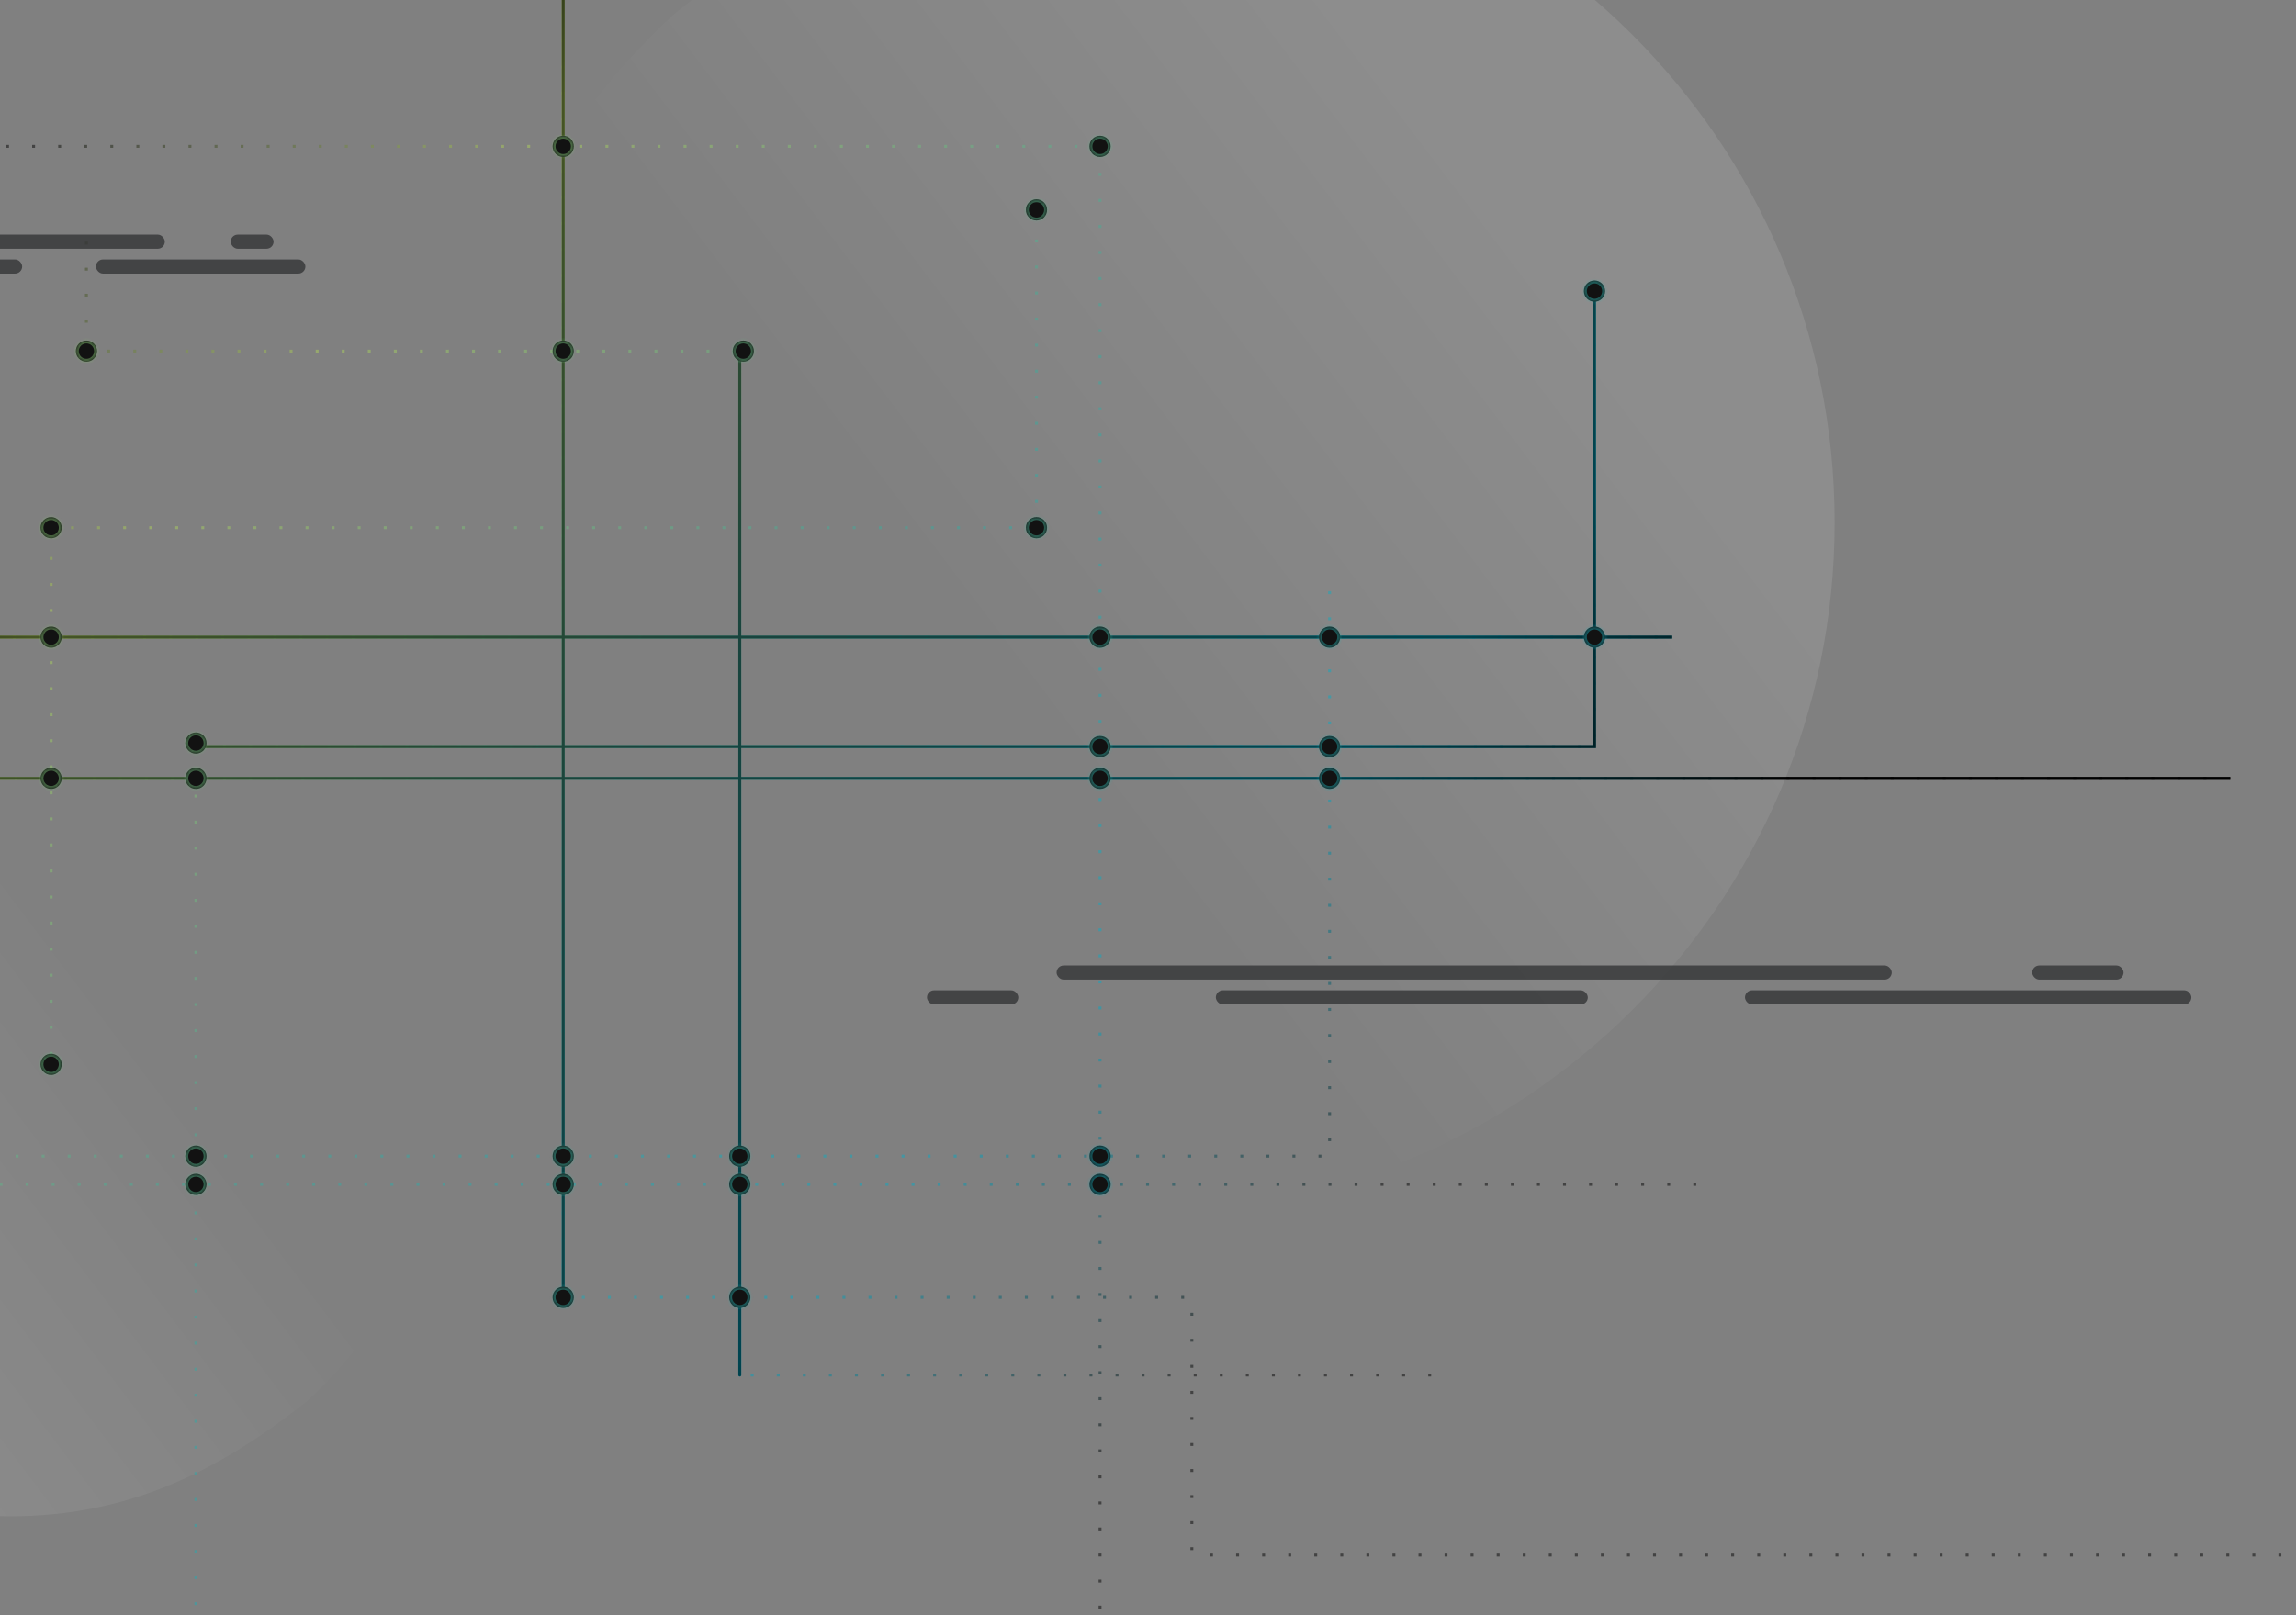 <svg width="793" height="558" viewBox="0 0 793 558" fill="none" xmlns="http://www.w3.org/2000/svg">
<rect x="0" y="0" width="793" height="558" fill="#808080" stroke="none"/>
<path opacity="0.1" d="M394.572 -58.001C526.613 -58.001 633.653 48.766 633.653 180.47C633.653 312.174 526.613 418.942 394.572 418.942C262.531 418.942 155.491 312.174 155.491 180.47C155.491 110.84 185.41 48.179 233.125 4.581C281.785 -33.998 331.013 -58.001 394.572 -58.001Z" fill="url(#paint0_linear_1984_7951)"/>
<g opacity="0.8">
<rect x="756.853" y="347.019" width="154.161" height="4.879" rx="2.44" transform="rotate(-180 756.853 347.019)" fill="#333436"/>
<rect x="653.395" y="338.435" width="288.467" height="4.879" rx="2.44" transform="rotate(-180 653.395 338.435)" fill="#333436"/>
<rect x="548.393" y="347.019" width="128.467" height="4.879" rx="2.44" transform="rotate(-180 548.393 347.019)" fill="#333436"/>
<rect x="733.429" y="338.435" width="31.533" height="4.879" rx="2.44" transform="rotate(-180 733.429 338.435)" fill="#333436"/>
<rect x="351.697" y="347.019" width="31.533" height="4.879" rx="2.44" transform="rotate(-180 351.697 347.019)" fill="#333436"/>
</g>
<path opacity="0.08" d="M3.626 523.845C-80.247 523.845 -148.24 455.852 -148.24 371.979C-148.24 288.106 -80.247 220.114 3.626 220.114C87.499 220.114 155.491 288.106 155.491 371.979C155.491 416.322 136.486 456.226 106.177 483.99C75.269 508.559 43.999 523.845 3.626 523.845Z" fill="url(#paint1_linear_1984_7951)"/>
<path d="M-269 462.855H-61.634V268.906H770.271M194.525 -4.33V448.217H411.65V537.262H792.228M29.852 83.496V121.31H255.515V475.053H500.695M550.707 100.573V257.928H67.665V557.999M357.978 73.738V182.3H17.654V367.71M459.222 204.257V399.425H-23.82V50.562H379.935V557.999M-94.568 220.114H577.543M-164.097 159.124H-7.962V409.183H589.741" stroke="url(#paint2_linear_1984_7951)" stroke-opacity="0.48" stroke-dasharray="1 8"/>
<path d="M-62.133 462.854C-62.133 463.131 -61.909 463.354 -61.633 463.354C-61.357 463.354 -61.133 463.131 -61.133 462.854H-62.133ZM-61.633 268.906V268.406H-62.133V268.906H-61.633ZM194.025 448.217C194.025 448.493 194.249 448.717 194.525 448.717C194.801 448.717 195.025 448.493 195.025 448.217H194.025ZM256.015 121.31C256.015 121.034 255.791 120.81 255.515 120.81C255.239 120.81 255.015 121.034 255.015 121.31H256.015ZM255.015 475.053C255.015 475.329 255.239 475.553 255.515 475.553C255.791 475.553 256.015 475.329 256.015 475.053H255.015ZM550.707 257.928V258.428H551.207V257.928H550.707ZM67.666 257.428C67.39 257.428 67.166 257.652 67.166 257.928C67.166 258.204 67.39 258.428 67.666 258.428V257.428ZM-61.133 462.854V268.906H-62.133V462.854H-61.133ZM-61.633 269.406H770.272V268.406H-61.633V269.406ZM194.025 -4.33V448.217H195.025V-4.33H194.025ZM255.015 121.31V475.053H256.015V121.31H255.015ZM550.207 100.573V257.928H551.207V100.573H550.207ZM550.707 257.428H67.666V258.428H550.707V257.428ZM-94.568 220.614H577.543V219.614H-94.568V220.614Z" fill="url(#paint3_linear_1984_7951)"/>
<path d="M-62.133 462.854C-62.133 463.131 -61.909 463.354 -61.633 463.354C-61.357 463.354 -61.133 463.131 -61.133 462.854H-62.133ZM-61.633 268.906V268.406H-62.133V268.906H-61.633ZM194.025 448.217C194.025 448.493 194.249 448.717 194.525 448.717C194.801 448.717 195.025 448.493 195.025 448.217H194.025ZM256.015 121.31C256.015 121.034 255.791 120.81 255.515 120.81C255.239 120.81 255.015 121.034 255.015 121.31H256.015ZM255.015 475.053C255.015 475.329 255.239 475.553 255.515 475.553C255.791 475.553 256.015 475.329 256.015 475.053H255.015ZM550.707 257.928V258.428H551.207V257.928H550.707ZM67.666 257.428C67.39 257.428 67.166 257.652 67.166 257.928C67.166 258.204 67.39 258.428 67.666 258.428V257.428ZM-61.133 462.854V268.906H-62.133V462.854H-61.133ZM-61.633 269.406H770.272V268.406H-61.633V269.406ZM194.025 -4.33V448.217H195.025V-4.33H194.025ZM255.015 121.31V475.053H256.015V121.31H255.015ZM550.207 100.573V257.928H551.207V100.573H550.207ZM550.707 257.428H67.666V258.428H550.707V257.428ZM-94.568 220.614H577.543V219.614H-94.568V220.614Z" fill="black" fill-opacity="0.6"/>
<mask id="path-11-inside-1_1984_7951" fill="white">
<path d="M-57.974 462.855C-57.974 464.876 -59.612 466.514 -61.633 466.514C-63.654 466.514 -65.293 464.876 -65.293 462.855C-65.293 460.834 -63.654 459.195 -61.633 459.195C-59.612 459.195 -57.974 460.834 -57.974 462.855Z"/>
<path d="M-57.974 268.906C-57.974 270.927 -59.612 272.565 -61.633 272.565C-63.654 272.565 -65.293 270.927 -65.293 268.906C-65.293 266.885 -63.654 265.247 -61.633 265.247C-59.612 265.247 -57.974 266.885 -57.974 268.906Z"/>
<path d="M-4.303 268.906C-4.303 270.927 -5.941 272.565 -7.962 272.565C-9.983 272.565 -11.622 270.927 -11.622 268.906C-11.622 266.885 -9.983 265.247 -7.962 265.247C-5.941 265.247 -4.303 266.885 -4.303 268.906Z"/>
<path d="M-20.16 268.906C-20.16 270.927 -21.799 272.565 -23.82 272.565C-25.841 272.565 -27.479 270.927 -27.479 268.906C-27.479 266.885 -25.841 265.247 -23.82 265.247C-21.799 265.247 -20.16 266.885 -20.16 268.906Z"/>
<path d="M-20.16 220.114C-20.16 222.135 -21.799 223.773 -23.82 223.773C-25.841 223.773 -27.479 222.135 -27.479 220.114C-27.479 218.093 -25.841 216.455 -23.82 216.455C-21.799 216.455 -20.16 218.093 -20.16 220.114Z"/>
<path d="M-4.303 220.114C-4.303 222.135 -5.941 223.773 -7.962 223.773C-9.983 223.773 -11.622 222.135 -11.622 220.114C-11.622 218.093 -9.983 216.455 -7.962 216.455C-5.941 216.455 -4.303 218.093 -4.303 220.114Z"/>
<path d="M21.313 182.3C21.313 184.321 19.675 185.96 17.654 185.96C15.633 185.96 13.994 184.321 13.994 182.3C13.994 180.279 15.633 178.641 17.654 178.641C19.675 178.641 21.313 180.279 21.313 182.3Z"/>
<path d="M-4.303 159.124C-4.303 161.145 -5.941 162.783 -7.962 162.783C-9.983 162.783 -11.622 161.145 -11.622 159.124C-11.622 157.103 -9.983 155.464 -7.962 155.464C-5.941 155.464 -4.303 157.103 -4.303 159.124Z"/>
<path d="M-20.16 159.124C-20.16 161.145 -21.799 162.783 -23.82 162.783C-25.841 162.783 -27.479 161.145 -27.479 159.124C-27.479 157.103 -25.841 155.464 -23.82 155.464C-21.799 155.464 -20.16 157.103 -20.16 159.124Z"/>
<path d="M33.511 121.31C33.511 123.331 31.873 124.969 29.852 124.969C27.831 124.969 26.192 123.331 26.192 121.31C26.192 119.289 27.831 117.651 29.852 117.651C31.873 117.651 33.511 119.289 33.511 121.31Z"/>
<path d="M198.184 121.31C198.184 123.331 196.546 124.969 194.525 124.969C192.504 124.969 190.866 123.331 190.866 121.31C190.866 119.289 192.504 117.651 194.525 117.651C196.546 117.651 198.184 119.289 198.184 121.31Z"/>
<path d="M260.394 121.31C260.394 123.331 258.756 124.969 256.735 124.969C254.714 124.969 253.075 123.331 253.075 121.31C253.075 119.289 254.714 117.651 256.735 117.651C258.756 117.651 260.394 119.289 260.394 121.31Z"/>
<path d="M198.184 50.562C198.184 52.583 196.546 54.221 194.525 54.221C192.504 54.221 190.866 52.583 190.866 50.562C190.866 48.541 192.504 46.902 194.525 46.902C196.546 46.902 198.184 48.541 198.184 50.562Z"/>
<path d="M383.594 50.562C383.594 52.583 381.956 54.221 379.935 54.221C377.914 54.221 376.275 52.583 376.275 50.562C376.275 48.541 377.914 46.902 379.935 46.902C381.956 46.902 383.594 48.541 383.594 50.562Z"/>
<path d="M383.594 220.114C383.594 222.135 381.956 223.773 379.935 223.773C377.914 223.773 376.275 222.135 376.275 220.114C376.275 218.093 377.914 216.455 379.935 216.455C381.956 216.455 383.594 218.093 383.594 220.114Z"/>
<path d="M383.594 257.928C383.594 259.949 381.956 261.587 379.935 261.587C377.914 261.587 376.275 259.949 376.275 257.928C376.275 255.907 377.914 254.268 379.935 254.268C381.956 254.268 383.594 255.907 383.594 257.928Z"/>
<path d="M383.594 268.906C383.594 270.927 381.956 272.565 379.935 272.565C377.914 272.565 376.275 270.927 376.275 268.906C376.275 266.885 377.914 265.247 379.935 265.247C381.956 265.247 383.594 266.885 383.594 268.906Z"/>
<path d="M383.594 399.425C383.594 401.446 381.956 403.084 379.935 403.084C377.914 403.084 376.275 401.446 376.275 399.425C376.275 397.404 377.914 395.765 379.935 395.765C381.956 395.765 383.594 397.404 383.594 399.425Z"/>
<path d="M383.594 409.183C383.594 411.204 381.956 412.843 379.935 412.843C377.914 412.843 376.275 411.204 376.275 409.183C376.275 407.162 377.914 405.524 379.935 405.524C381.956 405.524 383.594 407.162 383.594 409.183Z"/>
<path d="M259.174 399.425C259.174 401.446 257.536 403.084 255.515 403.084C253.494 403.084 251.856 401.446 251.856 399.425C251.856 397.404 253.494 395.765 255.515 395.765C257.536 395.765 259.174 397.404 259.174 399.425Z"/>
<path d="M259.174 409.183C259.174 411.204 257.536 412.843 255.515 412.843C253.494 412.843 251.856 411.204 251.856 409.183C251.856 407.162 253.494 405.524 255.515 405.524C257.536 405.524 259.174 407.162 259.174 409.183Z"/>
<path d="M259.174 448.217C259.174 450.238 257.536 451.876 255.515 451.876C253.494 451.876 251.856 450.238 251.856 448.217C251.856 446.196 253.494 444.558 255.515 444.558C257.536 444.558 259.174 446.196 259.174 448.217Z"/>
<path d="M198.184 448.217C198.184 450.238 196.546 451.876 194.525 451.876C192.504 451.876 190.866 450.238 190.866 448.217C190.866 446.196 192.504 444.558 194.525 444.558C196.546 444.558 198.184 446.196 198.184 448.217Z"/>
<path d="M198.184 399.425C198.184 401.446 196.546 403.084 194.525 403.084C192.504 403.084 190.866 401.446 190.866 399.425C190.866 397.404 192.504 395.765 194.525 395.765C196.546 395.765 198.184 397.404 198.184 399.425Z"/>
<path d="M198.184 409.183C198.184 411.204 196.546 412.843 194.525 412.843C192.504 412.843 190.866 411.204 190.866 409.183C190.866 407.162 192.504 405.524 194.525 405.524C196.546 405.524 198.184 407.162 198.184 409.183Z"/>
<path d="M71.325 399.425C71.325 401.446 69.687 403.084 67.665 403.084C65.644 403.084 64.006 401.446 64.006 399.425C64.006 397.404 65.644 395.765 67.665 395.765C69.687 395.765 71.325 397.404 71.325 399.425Z"/>
<path d="M71.325 409.183C71.325 411.204 69.687 412.843 67.665 412.843C65.644 412.843 64.006 411.204 64.006 409.183C64.006 407.162 65.644 405.524 67.665 405.524C69.687 405.524 71.325 407.162 71.325 409.183Z"/>
<path d="M462.881 257.928C462.881 259.949 461.243 261.587 459.222 261.587C457.201 261.587 455.563 259.949 455.563 257.928C455.563 255.907 457.201 254.268 459.222 254.268C461.243 254.268 462.881 255.907 462.881 257.928Z"/>
<path d="M462.881 268.906C462.881 270.927 461.243 272.565 459.222 272.565C457.201 272.565 455.563 270.927 455.563 268.906C455.563 266.885 457.201 265.247 459.222 265.247C461.243 265.247 462.881 266.885 462.881 268.906Z"/>
<path d="M462.881 220.114C462.881 222.135 461.243 223.773 459.222 223.773C457.201 223.773 455.563 222.135 455.563 220.114C455.563 218.093 457.201 216.455 459.222 216.455C461.243 216.455 462.881 218.093 462.881 220.114Z"/>
<path d="M554.367 220.114C554.367 222.135 552.728 223.773 550.707 223.773C548.686 223.773 547.048 222.135 547.048 220.114C547.048 218.093 548.686 216.455 550.707 216.455C552.728 216.455 554.367 218.093 554.367 220.114Z"/>
<path d="M554.367 100.573C554.367 102.594 552.728 104.233 550.707 104.233C548.686 104.233 547.048 102.594 547.048 100.573C547.048 98.552 548.686 96.914 550.707 96.914C552.728 96.914 554.367 98.552 554.367 100.573Z"/>
<path d="M361.638 182.3C361.638 184.321 359.999 185.96 357.978 185.96C355.957 185.96 354.319 184.321 354.319 182.3C354.319 180.279 355.957 178.641 357.978 178.641C359.999 178.641 361.638 180.279 361.638 182.3Z"/>
<path d="M361.638 72.518C361.638 74.539 359.999 76.177 357.978 76.177C355.957 76.177 354.319 74.539 354.319 72.518C354.319 70.497 355.957 68.859 357.978 68.859C359.999 68.859 361.638 70.497 361.638 72.518Z"/>
<path d="M21.313 220.114C21.313 222.135 19.675 223.773 17.654 223.773C15.633 223.773 13.994 222.135 13.994 220.114C13.994 218.093 15.633 216.455 17.654 216.455C19.675 216.455 21.313 218.093 21.313 220.114Z"/>
<path d="M21.313 268.906C21.313 270.927 19.675 272.565 17.654 272.565C15.633 272.565 13.994 270.927 13.994 268.906C13.994 266.885 15.633 265.247 17.654 265.247C19.675 265.247 21.313 266.885 21.313 268.906Z"/>
<path d="M71.325 268.906C71.325 270.927 69.687 272.565 67.665 272.565C65.644 272.565 64.006 270.927 64.006 268.906C64.006 266.885 65.644 265.247 67.665 265.247C69.687 265.247 71.325 266.885 71.325 268.906Z"/>
<path d="M71.325 256.708C71.325 258.729 69.687 260.367 67.665 260.367C65.644 260.367 64.006 258.729 64.006 256.708C64.006 254.687 65.644 253.049 67.665 253.049C69.687 253.049 71.325 254.687 71.325 256.708Z"/>
<path d="M-20.16 398.205C-20.16 400.226 -21.799 401.865 -23.82 401.865C-25.841 401.865 -27.479 400.226 -27.479 398.205C-27.479 396.184 -25.841 394.546 -23.82 394.546C-21.799 394.546 -20.16 396.184 -20.16 398.205Z"/>
<path d="M-4.303 398.205C-4.303 400.226 -5.941 401.865 -7.962 401.865C-9.983 401.865 -11.622 400.226 -11.622 398.205C-11.622 396.184 -9.983 394.546 -7.962 394.546C-5.941 394.546 -4.303 396.184 -4.303 398.205Z"/>
<path d="M21.313 367.71C21.313 369.731 19.675 371.369 17.654 371.369C15.633 371.369 13.994 369.731 13.994 367.71C13.994 365.689 15.633 364.051 17.654 364.051C19.675 364.051 21.313 365.689 21.313 367.71Z"/>
<path d="M-4.303 409.183C-4.303 411.204 -5.941 412.843 -7.962 412.843C-9.983 412.843 -11.622 411.204 -11.622 409.183C-11.622 407.162 -9.983 405.524 -7.962 405.524C-5.941 405.524 -4.303 407.162 -4.303 409.183Z"/>
</mask>
<path d="M-57.974 462.855C-57.974 464.876 -59.612 466.514 -61.633 466.514C-63.654 466.514 -65.293 464.876 -65.293 462.855C-65.293 460.834 -63.654 459.195 -61.633 459.195C-59.612 459.195 -57.974 460.834 -57.974 462.855Z" fill="#121212"/>
<path d="M-57.974 268.906C-57.974 270.927 -59.612 272.565 -61.633 272.565C-63.654 272.565 -65.293 270.927 -65.293 268.906C-65.293 266.885 -63.654 265.247 -61.633 265.247C-59.612 265.247 -57.974 266.885 -57.974 268.906Z" fill="#121212"/>
<path d="M-4.303 268.906C-4.303 270.927 -5.941 272.565 -7.962 272.565C-9.983 272.565 -11.622 270.927 -11.622 268.906C-11.622 266.885 -9.983 265.247 -7.962 265.247C-5.941 265.247 -4.303 266.885 -4.303 268.906Z" fill="#121212"/>
<path d="M-20.16 268.906C-20.16 270.927 -21.799 272.565 -23.82 272.565C-25.841 272.565 -27.479 270.927 -27.479 268.906C-27.479 266.885 -25.841 265.247 -23.82 265.247C-21.799 265.247 -20.16 266.885 -20.16 268.906Z" fill="#121212"/>
<path d="M-20.16 220.114C-20.16 222.135 -21.799 223.773 -23.82 223.773C-25.841 223.773 -27.479 222.135 -27.479 220.114C-27.479 218.093 -25.841 216.455 -23.82 216.455C-21.799 216.455 -20.16 218.093 -20.16 220.114Z" fill="#121212"/>
<path d="M-4.303 220.114C-4.303 222.135 -5.941 223.773 -7.962 223.773C-9.983 223.773 -11.622 222.135 -11.622 220.114C-11.622 218.093 -9.983 216.455 -7.962 216.455C-5.941 216.455 -4.303 218.093 -4.303 220.114Z" fill="#121212"/>
<path d="M21.313 182.3C21.313 184.321 19.675 185.96 17.654 185.96C15.633 185.96 13.994 184.321 13.994 182.3C13.994 180.279 15.633 178.641 17.654 178.641C19.675 178.641 21.313 180.279 21.313 182.3Z" fill="#121212"/>
<path d="M-4.303 159.124C-4.303 161.145 -5.941 162.783 -7.962 162.783C-9.983 162.783 -11.622 161.145 -11.622 159.124C-11.622 157.103 -9.983 155.464 -7.962 155.464C-5.941 155.464 -4.303 157.103 -4.303 159.124Z" fill="#121212"/>
<path d="M-20.16 159.124C-20.16 161.145 -21.799 162.783 -23.82 162.783C-25.841 162.783 -27.479 161.145 -27.479 159.124C-27.479 157.103 -25.841 155.464 -23.82 155.464C-21.799 155.464 -20.16 157.103 -20.16 159.124Z" fill="#121212"/>
<path d="M33.511 121.31C33.511 123.331 31.873 124.969 29.852 124.969C27.831 124.969 26.192 123.331 26.192 121.31C26.192 119.289 27.831 117.651 29.852 117.651C31.873 117.651 33.511 119.289 33.511 121.31Z" fill="#121212"/>
<path d="M198.184 121.31C198.184 123.331 196.546 124.969 194.525 124.969C192.504 124.969 190.866 123.331 190.866 121.31C190.866 119.289 192.504 117.651 194.525 117.651C196.546 117.651 198.184 119.289 198.184 121.31Z" fill="#121212"/>
<path d="M260.394 121.31C260.394 123.331 258.756 124.969 256.735 124.969C254.714 124.969 253.075 123.331 253.075 121.31C253.075 119.289 254.714 117.651 256.735 117.651C258.756 117.651 260.394 119.289 260.394 121.31Z" fill="#121212"/>
<path d="M198.184 50.562C198.184 52.583 196.546 54.221 194.525 54.221C192.504 54.221 190.866 52.583 190.866 50.562C190.866 48.541 192.504 46.902 194.525 46.902C196.546 46.902 198.184 48.541 198.184 50.562Z" fill="#121212"/>
<path d="M383.594 50.562C383.594 52.583 381.956 54.221 379.935 54.221C377.914 54.221 376.275 52.583 376.275 50.562C376.275 48.541 377.914 46.902 379.935 46.902C381.956 46.902 383.594 48.541 383.594 50.562Z" fill="#121212"/>
<path d="M383.594 220.114C383.594 222.135 381.956 223.773 379.935 223.773C377.914 223.773 376.275 222.135 376.275 220.114C376.275 218.093 377.914 216.455 379.935 216.455C381.956 216.455 383.594 218.093 383.594 220.114Z" fill="#121212"/>
<path d="M383.594 257.928C383.594 259.949 381.956 261.587 379.935 261.587C377.914 261.587 376.275 259.949 376.275 257.928C376.275 255.907 377.914 254.268 379.935 254.268C381.956 254.268 383.594 255.907 383.594 257.928Z" fill="#121212"/>
<path d="M383.594 268.906C383.594 270.927 381.956 272.565 379.935 272.565C377.914 272.565 376.275 270.927 376.275 268.906C376.275 266.885 377.914 265.247 379.935 265.247C381.956 265.247 383.594 266.885 383.594 268.906Z" fill="#121212"/>
<path d="M383.594 399.425C383.594 401.446 381.956 403.084 379.935 403.084C377.914 403.084 376.275 401.446 376.275 399.425C376.275 397.404 377.914 395.765 379.935 395.765C381.956 395.765 383.594 397.404 383.594 399.425Z" fill="#121212"/>
<path d="M383.594 409.183C383.594 411.204 381.956 412.843 379.935 412.843C377.914 412.843 376.275 411.204 376.275 409.183C376.275 407.162 377.914 405.524 379.935 405.524C381.956 405.524 383.594 407.162 383.594 409.183Z" fill="#121212"/>
<path d="M259.174 399.425C259.174 401.446 257.536 403.084 255.515 403.084C253.494 403.084 251.856 401.446 251.856 399.425C251.856 397.404 253.494 395.765 255.515 395.765C257.536 395.765 259.174 397.404 259.174 399.425Z" fill="#121212"/>
<path d="M259.174 409.183C259.174 411.204 257.536 412.843 255.515 412.843C253.494 412.843 251.856 411.204 251.856 409.183C251.856 407.162 253.494 405.524 255.515 405.524C257.536 405.524 259.174 407.162 259.174 409.183Z" fill="#121212"/>
<path d="M259.174 448.217C259.174 450.238 257.536 451.876 255.515 451.876C253.494 451.876 251.856 450.238 251.856 448.217C251.856 446.196 253.494 444.558 255.515 444.558C257.536 444.558 259.174 446.196 259.174 448.217Z" fill="#121212"/>
<path d="M198.184 448.217C198.184 450.238 196.546 451.876 194.525 451.876C192.504 451.876 190.866 450.238 190.866 448.217C190.866 446.196 192.504 444.558 194.525 444.558C196.546 444.558 198.184 446.196 198.184 448.217Z" fill="#121212"/>
<path d="M198.184 399.425C198.184 401.446 196.546 403.084 194.525 403.084C192.504 403.084 190.866 401.446 190.866 399.425C190.866 397.404 192.504 395.765 194.525 395.765C196.546 395.765 198.184 397.404 198.184 399.425Z" fill="#121212"/>
<path d="M198.184 409.183C198.184 411.204 196.546 412.843 194.525 412.843C192.504 412.843 190.866 411.204 190.866 409.183C190.866 407.162 192.504 405.524 194.525 405.524C196.546 405.524 198.184 407.162 198.184 409.183Z" fill="#121212"/>
<path d="M71.325 399.425C71.325 401.446 69.687 403.084 67.665 403.084C65.644 403.084 64.006 401.446 64.006 399.425C64.006 397.404 65.644 395.765 67.665 395.765C69.687 395.765 71.325 397.404 71.325 399.425Z" fill="#121212"/>
<path d="M71.325 409.183C71.325 411.204 69.687 412.843 67.665 412.843C65.644 412.843 64.006 411.204 64.006 409.183C64.006 407.162 65.644 405.524 67.665 405.524C69.687 405.524 71.325 407.162 71.325 409.183Z" fill="#121212"/>
<path d="M462.881 257.928C462.881 259.949 461.243 261.587 459.222 261.587C457.201 261.587 455.563 259.949 455.563 257.928C455.563 255.907 457.201 254.268 459.222 254.268C461.243 254.268 462.881 255.907 462.881 257.928Z" fill="#121212"/>
<path d="M462.881 268.906C462.881 270.927 461.243 272.565 459.222 272.565C457.201 272.565 455.563 270.927 455.563 268.906C455.563 266.885 457.201 265.247 459.222 265.247C461.243 265.247 462.881 266.885 462.881 268.906Z" fill="#121212"/>
<path d="M462.881 220.114C462.881 222.135 461.243 223.773 459.222 223.773C457.201 223.773 455.563 222.135 455.563 220.114C455.563 218.093 457.201 216.455 459.222 216.455C461.243 216.455 462.881 218.093 462.881 220.114Z" fill="#121212"/>
<path d="M554.367 220.114C554.367 222.135 552.728 223.773 550.707 223.773C548.686 223.773 547.048 222.135 547.048 220.114C547.048 218.093 548.686 216.455 550.707 216.455C552.728 216.455 554.367 218.093 554.367 220.114Z" fill="#121212"/>
<path d="M554.367 100.573C554.367 102.594 552.728 104.233 550.707 104.233C548.686 104.233 547.048 102.594 547.048 100.573C547.048 98.552 548.686 96.914 550.707 96.914C552.728 96.914 554.367 98.552 554.367 100.573Z" fill="#121212"/>
<path d="M361.638 182.3C361.638 184.321 359.999 185.96 357.978 185.96C355.957 185.96 354.319 184.321 354.319 182.3C354.319 180.279 355.957 178.641 357.978 178.641C359.999 178.641 361.638 180.279 361.638 182.3Z" fill="#121212"/>
<path d="M361.638 72.518C361.638 74.539 359.999 76.177 357.978 76.177C355.957 76.177 354.319 74.539 354.319 72.518C354.319 70.497 355.957 68.859 357.978 68.859C359.999 68.859 361.638 70.497 361.638 72.518Z" fill="#121212"/>
<path d="M21.313 220.114C21.313 222.135 19.675 223.773 17.654 223.773C15.633 223.773 13.994 222.135 13.994 220.114C13.994 218.093 15.633 216.455 17.654 216.455C19.675 216.455 21.313 218.093 21.313 220.114Z" fill="#121212"/>
<path d="M21.313 268.906C21.313 270.927 19.675 272.565 17.654 272.565C15.633 272.565 13.994 270.927 13.994 268.906C13.994 266.885 15.633 265.247 17.654 265.247C19.675 265.247 21.313 266.885 21.313 268.906Z" fill="#121212"/>
<path d="M71.325 268.906C71.325 270.927 69.687 272.565 67.665 272.565C65.644 272.565 64.006 270.927 64.006 268.906C64.006 266.885 65.644 265.247 67.665 265.247C69.687 265.247 71.325 266.885 71.325 268.906Z" fill="#121212"/>
<path d="M71.325 256.708C71.325 258.729 69.687 260.367 67.665 260.367C65.644 260.367 64.006 258.729 64.006 256.708C64.006 254.687 65.644 253.049 67.665 253.049C69.687 253.049 71.325 254.687 71.325 256.708Z" fill="#121212"/>
<path d="M-20.16 398.205C-20.16 400.226 -21.799 401.865 -23.82 401.865C-25.841 401.865 -27.479 400.226 -27.479 398.205C-27.479 396.184 -25.841 394.546 -23.82 394.546C-21.799 394.546 -20.16 396.184 -20.16 398.205Z" fill="#121212"/>
<path d="M-4.303 398.205C-4.303 400.226 -5.941 401.865 -7.962 401.865C-9.983 401.865 -11.622 400.226 -11.622 398.205C-11.622 396.184 -9.983 394.546 -7.962 394.546C-5.941 394.546 -4.303 396.184 -4.303 398.205Z" fill="#121212"/>
<path d="M21.313 367.71C21.313 369.731 19.675 371.369 17.654 371.369C15.633 371.369 13.994 369.731 13.994 367.71C13.994 365.689 15.633 364.051 17.654 364.051C19.675 364.051 21.313 365.689 21.313 367.71Z" fill="#121212"/>
<path d="M-4.303 409.183C-4.303 411.204 -5.941 412.843 -7.962 412.843C-9.983 412.843 -11.622 411.204 -11.622 409.183C-11.622 407.162 -9.983 405.524 -7.962 405.524C-5.941 405.524 -4.303 407.162 -4.303 409.183Z" fill="#121212"/>
<path d="M-57.974 462.855C-57.974 464.876 -59.612 466.514 -61.633 466.514C-63.654 466.514 -65.293 464.876 -65.293 462.855C-65.293 460.834 -63.654 459.195 -61.633 459.195C-59.612 459.195 -57.974 460.834 -57.974 462.855Z" stroke="url(#paint4_linear_1984_7951)" stroke-opacity="0.48" stroke-width="2" mask="url(#path-11-inside-1_1984_7951)"/>
<path d="M-57.974 268.906C-57.974 270.927 -59.612 272.565 -61.633 272.565C-63.654 272.565 -65.293 270.927 -65.293 268.906C-65.293 266.885 -63.654 265.247 -61.633 265.247C-59.612 265.247 -57.974 266.885 -57.974 268.906Z" stroke="url(#paint5_linear_1984_7951)" stroke-opacity="0.48" stroke-width="2" mask="url(#path-11-inside-1_1984_7951)"/>
<path d="M-4.303 268.906C-4.303 270.927 -5.941 272.565 -7.962 272.565C-9.983 272.565 -11.622 270.927 -11.622 268.906C-11.622 266.885 -9.983 265.247 -7.962 265.247C-5.941 265.247 -4.303 266.885 -4.303 268.906Z" stroke="url(#paint6_linear_1984_7951)" stroke-opacity="0.48" stroke-width="2" mask="url(#path-11-inside-1_1984_7951)"/>
<path d="M-20.16 268.906C-20.16 270.927 -21.799 272.565 -23.82 272.565C-25.841 272.565 -27.479 270.927 -27.479 268.906C-27.479 266.885 -25.841 265.247 -23.82 265.247C-21.799 265.247 -20.16 266.885 -20.16 268.906Z" stroke="url(#paint7_linear_1984_7951)" stroke-opacity="0.48" stroke-width="2" mask="url(#path-11-inside-1_1984_7951)"/>
<path d="M-20.16 220.114C-20.16 222.135 -21.799 223.773 -23.82 223.773C-25.841 223.773 -27.479 222.135 -27.479 220.114C-27.479 218.093 -25.841 216.455 -23.82 216.455C-21.799 216.455 -20.16 218.093 -20.16 220.114Z" stroke="url(#paint8_linear_1984_7951)" stroke-opacity="0.48" stroke-width="2" mask="url(#path-11-inside-1_1984_7951)"/>
<path d="M-4.303 220.114C-4.303 222.135 -5.941 223.773 -7.962 223.773C-9.983 223.773 -11.622 222.135 -11.622 220.114C-11.622 218.093 -9.983 216.455 -7.962 216.455C-5.941 216.455 -4.303 218.093 -4.303 220.114Z" stroke="url(#paint9_linear_1984_7951)" stroke-opacity="0.48" stroke-width="2" mask="url(#path-11-inside-1_1984_7951)"/>
<path d="M21.313 182.3C21.313 184.321 19.675 185.96 17.654 185.96C15.633 185.96 13.994 184.321 13.994 182.3C13.994 180.279 15.633 178.641 17.654 178.641C19.675 178.641 21.313 180.279 21.313 182.3Z" stroke="url(#paint10_linear_1984_7951)" stroke-opacity="0.48" stroke-width="2" mask="url(#path-11-inside-1_1984_7951)"/>
<path d="M-4.303 159.124C-4.303 161.145 -5.941 162.783 -7.962 162.783C-9.983 162.783 -11.622 161.145 -11.622 159.124C-11.622 157.103 -9.983 155.464 -7.962 155.464C-5.941 155.464 -4.303 157.103 -4.303 159.124Z" stroke="url(#paint11_linear_1984_7951)" stroke-opacity="0.48" stroke-width="2" mask="url(#path-11-inside-1_1984_7951)"/>
<path d="M-20.16 159.124C-20.16 161.145 -21.799 162.783 -23.82 162.783C-25.841 162.783 -27.479 161.145 -27.479 159.124C-27.479 157.103 -25.841 155.464 -23.82 155.464C-21.799 155.464 -20.16 157.103 -20.16 159.124Z" stroke="url(#paint12_linear_1984_7951)" stroke-opacity="0.48" stroke-width="2" mask="url(#path-11-inside-1_1984_7951)"/>
<path d="M33.511 121.31C33.511 123.331 31.873 124.969 29.852 124.969C27.831 124.969 26.192 123.331 26.192 121.31C26.192 119.289 27.831 117.651 29.852 117.651C31.873 117.651 33.511 119.289 33.511 121.31Z" stroke="url(#paint13_linear_1984_7951)" stroke-opacity="0.48" stroke-width="2" mask="url(#path-11-inside-1_1984_7951)"/>
<path d="M198.184 121.31C198.184 123.331 196.546 124.969 194.525 124.969C192.504 124.969 190.866 123.331 190.866 121.31C190.866 119.289 192.504 117.651 194.525 117.651C196.546 117.651 198.184 119.289 198.184 121.31Z" stroke="url(#paint14_linear_1984_7951)" stroke-opacity="0.48" stroke-width="2" mask="url(#path-11-inside-1_1984_7951)"/>
<path d="M260.394 121.31C260.394 123.331 258.756 124.969 256.735 124.969C254.714 124.969 253.075 123.331 253.075 121.31C253.075 119.289 254.714 117.651 256.735 117.651C258.756 117.651 260.394 119.289 260.394 121.31Z" stroke="url(#paint15_linear_1984_7951)" stroke-opacity="0.48" stroke-width="2" mask="url(#path-11-inside-1_1984_7951)"/>
<path d="M198.184 50.562C198.184 52.583 196.546 54.221 194.525 54.221C192.504 54.221 190.866 52.583 190.866 50.562C190.866 48.541 192.504 46.902 194.525 46.902C196.546 46.902 198.184 48.541 198.184 50.562Z" stroke="url(#paint16_linear_1984_7951)" stroke-opacity="0.48" stroke-width="2" mask="url(#path-11-inside-1_1984_7951)"/>
<path d="M383.594 50.562C383.594 52.583 381.956 54.221 379.935 54.221C377.914 54.221 376.275 52.583 376.275 50.562C376.275 48.541 377.914 46.902 379.935 46.902C381.956 46.902 383.594 48.541 383.594 50.562Z" stroke="url(#paint17_linear_1984_7951)" stroke-opacity="0.48" stroke-width="2" mask="url(#path-11-inside-1_1984_7951)"/>
<path d="M383.594 220.114C383.594 222.135 381.956 223.773 379.935 223.773C377.914 223.773 376.275 222.135 376.275 220.114C376.275 218.093 377.914 216.455 379.935 216.455C381.956 216.455 383.594 218.093 383.594 220.114Z" stroke="url(#paint18_linear_1984_7951)" stroke-opacity="0.48" stroke-width="2" mask="url(#path-11-inside-1_1984_7951)"/>
<path d="M383.594 257.928C383.594 259.949 381.956 261.587 379.935 261.587C377.914 261.587 376.275 259.949 376.275 257.928C376.275 255.907 377.914 254.268 379.935 254.268C381.956 254.268 383.594 255.907 383.594 257.928Z" stroke="url(#paint19_linear_1984_7951)" stroke-opacity="0.48" stroke-width="2" mask="url(#path-11-inside-1_1984_7951)"/>
<path d="M383.594 268.906C383.594 270.927 381.956 272.565 379.935 272.565C377.914 272.565 376.275 270.927 376.275 268.906C376.275 266.885 377.914 265.247 379.935 265.247C381.956 265.247 383.594 266.885 383.594 268.906Z" stroke="url(#paint20_linear_1984_7951)" stroke-opacity="0.48" stroke-width="2" mask="url(#path-11-inside-1_1984_7951)"/>
<path d="M383.594 399.425C383.594 401.446 381.956 403.084 379.935 403.084C377.914 403.084 376.275 401.446 376.275 399.425C376.275 397.404 377.914 395.765 379.935 395.765C381.956 395.765 383.594 397.404 383.594 399.425Z" stroke="url(#paint21_linear_1984_7951)" stroke-opacity="0.48" stroke-width="2" mask="url(#path-11-inside-1_1984_7951)"/>
<path d="M383.594 409.183C383.594 411.204 381.956 412.843 379.935 412.843C377.914 412.843 376.275 411.204 376.275 409.183C376.275 407.162 377.914 405.524 379.935 405.524C381.956 405.524 383.594 407.162 383.594 409.183Z" stroke="url(#paint22_linear_1984_7951)" stroke-opacity="0.48" stroke-width="2" mask="url(#path-11-inside-1_1984_7951)"/>
<path d="M259.174 399.425C259.174 401.446 257.536 403.084 255.515 403.084C253.494 403.084 251.856 401.446 251.856 399.425C251.856 397.404 253.494 395.765 255.515 395.765C257.536 395.765 259.174 397.404 259.174 399.425Z" stroke="url(#paint23_linear_1984_7951)" stroke-opacity="0.48" stroke-width="2" mask="url(#path-11-inside-1_1984_7951)"/>
<path d="M259.174 409.183C259.174 411.204 257.536 412.843 255.515 412.843C253.494 412.843 251.856 411.204 251.856 409.183C251.856 407.162 253.494 405.524 255.515 405.524C257.536 405.524 259.174 407.162 259.174 409.183Z" stroke="url(#paint24_linear_1984_7951)" stroke-opacity="0.48" stroke-width="2" mask="url(#path-11-inside-1_1984_7951)"/>
<path d="M259.174 448.217C259.174 450.238 257.536 451.876 255.515 451.876C253.494 451.876 251.856 450.238 251.856 448.217C251.856 446.196 253.494 444.558 255.515 444.558C257.536 444.558 259.174 446.196 259.174 448.217Z" stroke="url(#paint25_linear_1984_7951)" stroke-opacity="0.48" stroke-width="2" mask="url(#path-11-inside-1_1984_7951)"/>
<path d="M198.184 448.217C198.184 450.238 196.546 451.876 194.525 451.876C192.504 451.876 190.866 450.238 190.866 448.217C190.866 446.196 192.504 444.558 194.525 444.558C196.546 444.558 198.184 446.196 198.184 448.217Z" stroke="url(#paint26_linear_1984_7951)" stroke-opacity="0.48" stroke-width="2" mask="url(#path-11-inside-1_1984_7951)"/>
<path d="M198.184 399.425C198.184 401.446 196.546 403.084 194.525 403.084C192.504 403.084 190.866 401.446 190.866 399.425C190.866 397.404 192.504 395.765 194.525 395.765C196.546 395.765 198.184 397.404 198.184 399.425Z" stroke="url(#paint27_linear_1984_7951)" stroke-opacity="0.48" stroke-width="2" mask="url(#path-11-inside-1_1984_7951)"/>
<path d="M198.184 409.183C198.184 411.204 196.546 412.843 194.525 412.843C192.504 412.843 190.866 411.204 190.866 409.183C190.866 407.162 192.504 405.524 194.525 405.524C196.546 405.524 198.184 407.162 198.184 409.183Z" stroke="url(#paint28_linear_1984_7951)" stroke-opacity="0.48" stroke-width="2" mask="url(#path-11-inside-1_1984_7951)"/>
<path d="M71.325 399.425C71.325 401.446 69.687 403.084 67.665 403.084C65.644 403.084 64.006 401.446 64.006 399.425C64.006 397.404 65.644 395.765 67.665 395.765C69.687 395.765 71.325 397.404 71.325 399.425Z" stroke="url(#paint29_linear_1984_7951)" stroke-opacity="0.48" stroke-width="2" mask="url(#path-11-inside-1_1984_7951)"/>
<path d="M71.325 409.183C71.325 411.204 69.687 412.843 67.665 412.843C65.644 412.843 64.006 411.204 64.006 409.183C64.006 407.162 65.644 405.524 67.665 405.524C69.687 405.524 71.325 407.162 71.325 409.183Z" stroke="url(#paint30_linear_1984_7951)" stroke-opacity="0.48" stroke-width="2" mask="url(#path-11-inside-1_1984_7951)"/>
<path d="M462.881 257.928C462.881 259.949 461.243 261.587 459.222 261.587C457.201 261.587 455.563 259.949 455.563 257.928C455.563 255.907 457.201 254.268 459.222 254.268C461.243 254.268 462.881 255.907 462.881 257.928Z" stroke="url(#paint31_linear_1984_7951)" stroke-opacity="0.48" stroke-width="2" mask="url(#path-11-inside-1_1984_7951)"/>
<path d="M462.881 268.906C462.881 270.927 461.243 272.565 459.222 272.565C457.201 272.565 455.563 270.927 455.563 268.906C455.563 266.885 457.201 265.247 459.222 265.247C461.243 265.247 462.881 266.885 462.881 268.906Z" stroke="url(#paint32_linear_1984_7951)" stroke-opacity="0.48" stroke-width="2" mask="url(#path-11-inside-1_1984_7951)"/>
<path d="M462.881 220.114C462.881 222.135 461.243 223.773 459.222 223.773C457.201 223.773 455.563 222.135 455.563 220.114C455.563 218.093 457.201 216.455 459.222 216.455C461.243 216.455 462.881 218.093 462.881 220.114Z" stroke="url(#paint33_linear_1984_7951)" stroke-opacity="0.48" stroke-width="2" mask="url(#path-11-inside-1_1984_7951)"/>
<path d="M554.367 220.114C554.367 222.135 552.728 223.773 550.707 223.773C548.686 223.773 547.048 222.135 547.048 220.114C547.048 218.093 548.686 216.455 550.707 216.455C552.728 216.455 554.367 218.093 554.367 220.114Z" stroke="url(#paint34_linear_1984_7951)" stroke-opacity="0.48" stroke-width="2" mask="url(#path-11-inside-1_1984_7951)"/>
<path d="M554.367 100.573C554.367 102.594 552.728 104.233 550.707 104.233C548.686 104.233 547.048 102.594 547.048 100.573C547.048 98.552 548.686 96.914 550.707 96.914C552.728 96.914 554.367 98.552 554.367 100.573Z" stroke="url(#paint35_linear_1984_7951)" stroke-opacity="0.48" stroke-width="2" mask="url(#path-11-inside-1_1984_7951)"/>
<path d="M361.638 182.3C361.638 184.321 359.999 185.96 357.978 185.96C355.957 185.96 354.319 184.321 354.319 182.3C354.319 180.279 355.957 178.641 357.978 178.641C359.999 178.641 361.638 180.279 361.638 182.3Z" stroke="url(#paint36_linear_1984_7951)" stroke-opacity="0.48" stroke-width="2" mask="url(#path-11-inside-1_1984_7951)"/>
<path d="M361.638 72.518C361.638 74.539 359.999 76.177 357.978 76.177C355.957 76.177 354.319 74.539 354.319 72.518C354.319 70.497 355.957 68.859 357.978 68.859C359.999 68.859 361.638 70.497 361.638 72.518Z" stroke="url(#paint37_linear_1984_7951)" stroke-opacity="0.48" stroke-width="2" mask="url(#path-11-inside-1_1984_7951)"/>
<path d="M21.313 220.114C21.313 222.135 19.675 223.773 17.654 223.773C15.633 223.773 13.994 222.135 13.994 220.114C13.994 218.093 15.633 216.455 17.654 216.455C19.675 216.455 21.313 218.093 21.313 220.114Z" stroke="url(#paint38_linear_1984_7951)" stroke-opacity="0.48" stroke-width="2" mask="url(#path-11-inside-1_1984_7951)"/>
<path d="M21.313 268.906C21.313 270.927 19.675 272.565 17.654 272.565C15.633 272.565 13.994 270.927 13.994 268.906C13.994 266.885 15.633 265.247 17.654 265.247C19.675 265.247 21.313 266.885 21.313 268.906Z" stroke="url(#paint39_linear_1984_7951)" stroke-opacity="0.48" stroke-width="2" mask="url(#path-11-inside-1_1984_7951)"/>
<path d="M71.325 268.906C71.325 270.927 69.687 272.565 67.665 272.565C65.644 272.565 64.006 270.927 64.006 268.906C64.006 266.885 65.644 265.247 67.665 265.247C69.687 265.247 71.325 266.885 71.325 268.906Z" stroke="url(#paint40_linear_1984_7951)" stroke-opacity="0.48" stroke-width="2" mask="url(#path-11-inside-1_1984_7951)"/>
<path d="M71.325 256.708C71.325 258.729 69.687 260.367 67.665 260.367C65.644 260.367 64.006 258.729 64.006 256.708C64.006 254.687 65.644 253.049 67.665 253.049C69.687 253.049 71.325 254.687 71.325 256.708Z" stroke="url(#paint41_linear_1984_7951)" stroke-opacity="0.48" stroke-width="2" mask="url(#path-11-inside-1_1984_7951)"/>
<path d="M-20.16 398.205C-20.16 400.226 -21.799 401.865 -23.82 401.865C-25.841 401.865 -27.479 400.226 -27.479 398.205C-27.479 396.184 -25.841 394.546 -23.82 394.546C-21.799 394.546 -20.16 396.184 -20.16 398.205Z" stroke="url(#paint42_linear_1984_7951)" stroke-opacity="0.48" stroke-width="2" mask="url(#path-11-inside-1_1984_7951)"/>
<path d="M-4.303 398.205C-4.303 400.226 -5.941 401.865 -7.962 401.865C-9.983 401.865 -11.622 400.226 -11.622 398.205C-11.622 396.184 -9.983 394.546 -7.962 394.546C-5.941 394.546 -4.303 396.184 -4.303 398.205Z" stroke="url(#paint43_linear_1984_7951)" stroke-opacity="0.48" stroke-width="2" mask="url(#path-11-inside-1_1984_7951)"/>
<path d="M21.313 367.71C21.313 369.731 19.675 371.369 17.654 371.369C15.633 371.369 13.994 369.731 13.994 367.71C13.994 365.689 15.633 364.051 17.654 364.051C19.675 364.051 21.313 365.689 21.313 367.71Z" stroke="url(#paint44_linear_1984_7951)" stroke-opacity="0.48" stroke-width="2" mask="url(#path-11-inside-1_1984_7951)"/>
<path d="M-4.303 409.183C-4.303 411.204 -5.941 412.843 -7.962 412.843C-9.983 412.843 -11.622 411.204 -11.622 409.183C-11.622 407.162 -9.983 405.524 -7.962 405.524C-5.941 405.524 -4.303 407.162 -4.303 409.183Z" stroke="url(#paint45_linear_1984_7951)" stroke-opacity="0.48" stroke-width="2" mask="url(#path-11-inside-1_1984_7951)"/>
<g opacity="0.8">
<rect x="105.478" y="94.52" width="72.344" height="4.879" rx="2.44" transform="rotate(-180 105.478 94.52)" fill="#333436"/>
<rect x="56.928" y="85.936" width="135.37" height="4.879" rx="2.44" transform="rotate(-180 56.928 85.936)" fill="#333436"/>
<rect x="7.654" y="94.52" width="60.286" height="4.879" rx="2.44" transform="rotate(-180 7.654 94.52)" fill="#333436"/>
<rect x="94.486" y="85.936" width="14.797" height="4.879" rx="2.44" transform="rotate(-180 94.486 85.936)" fill="#333436"/>
</g>
<defs>
<linearGradient id="paint0_linear_1984_7951" x1="550.685" y1="128.44" x2="366.053" y2="268.449" gradientUnits="userSpaceOnUse">
<stop stop-color="white"/>
<stop offset="1" stop-color="white" stop-opacity="0"/>
</linearGradient>
<linearGradient id="paint1_linear_1984_7951" x1="-95.537" y1="405.114" x2="21.96" y2="316.241" gradientUnits="userSpaceOnUse">
<stop stop-color="white"/>
<stop offset="1" stop-color="white" stop-opacity="0"/>
</linearGradient>
<linearGradient id="paint2_linear_1984_7951" x1="-11.622" y1="74.958" x2="401.891" y2="486.031" gradientUnits="userSpaceOnUse">
<stop/>
<stop offset="0.203" stop-color="#B0D35A"/>
<stop offset="0.5" stop-color="#3FAB99"/>
<stop offset="0.802" stop-color="#00ABC8"/>
<stop offset="1"/>
</linearGradient>
<linearGradient id="paint3_linear_1984_7951" x1="-11.621" y1="74.958" x2="401.891" y2="486.031" gradientUnits="userSpaceOnUse">
<stop/>
<stop offset="0.203" stop-color="#B0D35A"/>
<stop offset="0.5" stop-color="#3FAB99"/>
<stop offset="0.802" stop-color="#00ABC8"/>
<stop offset="1"/>
</linearGradient>
<linearGradient id="paint4_linear_1984_7951" x1="83.523" y1="148.146" x2="370.176" y2="412.843" gradientUnits="userSpaceOnUse">
<stop stop-color="#86C472"/>
<stop offset="1" stop-color="#16ABB9"/>
</linearGradient>
<linearGradient id="paint5_linear_1984_7951" x1="83.523" y1="148.146" x2="370.176" y2="412.843" gradientUnits="userSpaceOnUse">
<stop stop-color="#86C472"/>
<stop offset="1" stop-color="#16ABB9"/>
</linearGradient>
<linearGradient id="paint6_linear_1984_7951" x1="83.523" y1="148.146" x2="370.176" y2="412.843" gradientUnits="userSpaceOnUse">
<stop stop-color="#86C472"/>
<stop offset="1" stop-color="#16ABB9"/>
</linearGradient>
<linearGradient id="paint7_linear_1984_7951" x1="83.523" y1="148.146" x2="370.176" y2="412.843" gradientUnits="userSpaceOnUse">
<stop stop-color="#86C472"/>
<stop offset="1" stop-color="#16ABB9"/>
</linearGradient>
<linearGradient id="paint8_linear_1984_7951" x1="83.523" y1="148.146" x2="370.176" y2="412.843" gradientUnits="userSpaceOnUse">
<stop stop-color="#86C472"/>
<stop offset="1" stop-color="#16ABB9"/>
</linearGradient>
<linearGradient id="paint9_linear_1984_7951" x1="83.523" y1="148.146" x2="370.176" y2="412.843" gradientUnits="userSpaceOnUse">
<stop stop-color="#86C472"/>
<stop offset="1" stop-color="#16ABB9"/>
</linearGradient>
<linearGradient id="paint10_linear_1984_7951" x1="83.523" y1="148.146" x2="370.176" y2="412.843" gradientUnits="userSpaceOnUse">
<stop stop-color="#86C472"/>
<stop offset="1" stop-color="#16ABB9"/>
</linearGradient>
<linearGradient id="paint11_linear_1984_7951" x1="83.523" y1="148.146" x2="370.176" y2="412.843" gradientUnits="userSpaceOnUse">
<stop stop-color="#86C472"/>
<stop offset="1" stop-color="#16ABB9"/>
</linearGradient>
<linearGradient id="paint12_linear_1984_7951" x1="83.523" y1="148.146" x2="370.176" y2="412.843" gradientUnits="userSpaceOnUse">
<stop stop-color="#86C472"/>
<stop offset="1" stop-color="#16ABB9"/>
</linearGradient>
<linearGradient id="paint13_linear_1984_7951" x1="83.523" y1="148.146" x2="370.176" y2="412.843" gradientUnits="userSpaceOnUse">
<stop stop-color="#86C472"/>
<stop offset="1" stop-color="#16ABB9"/>
</linearGradient>
<linearGradient id="paint14_linear_1984_7951" x1="83.523" y1="148.146" x2="370.176" y2="412.843" gradientUnits="userSpaceOnUse">
<stop stop-color="#86C472"/>
<stop offset="1" stop-color="#16ABB9"/>
</linearGradient>
<linearGradient id="paint15_linear_1984_7951" x1="83.523" y1="148.146" x2="370.176" y2="412.843" gradientUnits="userSpaceOnUse">
<stop stop-color="#86C472"/>
<stop offset="1" stop-color="#16ABB9"/>
</linearGradient>
<linearGradient id="paint16_linear_1984_7951" x1="83.523" y1="148.146" x2="370.176" y2="412.843" gradientUnits="userSpaceOnUse">
<stop stop-color="#86C472"/>
<stop offset="1" stop-color="#16ABB9"/>
</linearGradient>
<linearGradient id="paint17_linear_1984_7951" x1="83.523" y1="148.146" x2="370.176" y2="412.843" gradientUnits="userSpaceOnUse">
<stop stop-color="#86C472"/>
<stop offset="1" stop-color="#16ABB9"/>
</linearGradient>
<linearGradient id="paint18_linear_1984_7951" x1="83.523" y1="148.146" x2="370.176" y2="412.843" gradientUnits="userSpaceOnUse">
<stop stop-color="#86C472"/>
<stop offset="1" stop-color="#16ABB9"/>
</linearGradient>
<linearGradient id="paint19_linear_1984_7951" x1="83.523" y1="148.146" x2="370.176" y2="412.843" gradientUnits="userSpaceOnUse">
<stop stop-color="#86C472"/>
<stop offset="1" stop-color="#16ABB9"/>
</linearGradient>
<linearGradient id="paint20_linear_1984_7951" x1="83.523" y1="148.146" x2="370.176" y2="412.843" gradientUnits="userSpaceOnUse">
<stop stop-color="#86C472"/>
<stop offset="1" stop-color="#16ABB9"/>
</linearGradient>
<linearGradient id="paint21_linear_1984_7951" x1="83.523" y1="148.146" x2="370.176" y2="412.843" gradientUnits="userSpaceOnUse">
<stop stop-color="#86C472"/>
<stop offset="1" stop-color="#16ABB9"/>
</linearGradient>
<linearGradient id="paint22_linear_1984_7951" x1="83.523" y1="148.146" x2="370.176" y2="412.843" gradientUnits="userSpaceOnUse">
<stop stop-color="#86C472"/>
<stop offset="1" stop-color="#16ABB9"/>
</linearGradient>
<linearGradient id="paint23_linear_1984_7951" x1="83.523" y1="148.146" x2="370.176" y2="412.843" gradientUnits="userSpaceOnUse">
<stop stop-color="#86C472"/>
<stop offset="1" stop-color="#16ABB9"/>
</linearGradient>
<linearGradient id="paint24_linear_1984_7951" x1="83.523" y1="148.146" x2="370.176" y2="412.843" gradientUnits="userSpaceOnUse">
<stop stop-color="#86C472"/>
<stop offset="1" stop-color="#16ABB9"/>
</linearGradient>
<linearGradient id="paint25_linear_1984_7951" x1="83.523" y1="148.146" x2="370.176" y2="412.843" gradientUnits="userSpaceOnUse">
<stop stop-color="#86C472"/>
<stop offset="1" stop-color="#16ABB9"/>
</linearGradient>
<linearGradient id="paint26_linear_1984_7951" x1="83.523" y1="148.146" x2="370.176" y2="412.843" gradientUnits="userSpaceOnUse">
<stop stop-color="#86C472"/>
<stop offset="1" stop-color="#16ABB9"/>
</linearGradient>
<linearGradient id="paint27_linear_1984_7951" x1="83.523" y1="148.146" x2="370.176" y2="412.843" gradientUnits="userSpaceOnUse">
<stop stop-color="#86C472"/>
<stop offset="1" stop-color="#16ABB9"/>
</linearGradient>
<linearGradient id="paint28_linear_1984_7951" x1="83.523" y1="148.146" x2="370.176" y2="412.843" gradientUnits="userSpaceOnUse">
<stop stop-color="#86C472"/>
<stop offset="1" stop-color="#16ABB9"/>
</linearGradient>
<linearGradient id="paint29_linear_1984_7951" x1="83.523" y1="148.146" x2="370.176" y2="412.843" gradientUnits="userSpaceOnUse">
<stop stop-color="#86C472"/>
<stop offset="1" stop-color="#16ABB9"/>
</linearGradient>
<linearGradient id="paint30_linear_1984_7951" x1="83.523" y1="148.146" x2="370.176" y2="412.843" gradientUnits="userSpaceOnUse">
<stop stop-color="#86C472"/>
<stop offset="1" stop-color="#16ABB9"/>
</linearGradient>
<linearGradient id="paint31_linear_1984_7951" x1="83.523" y1="148.146" x2="370.176" y2="412.843" gradientUnits="userSpaceOnUse">
<stop stop-color="#86C472"/>
<stop offset="1" stop-color="#16ABB9"/>
</linearGradient>
<linearGradient id="paint32_linear_1984_7951" x1="83.523" y1="148.146" x2="370.176" y2="412.843" gradientUnits="userSpaceOnUse">
<stop stop-color="#86C472"/>
<stop offset="1" stop-color="#16ABB9"/>
</linearGradient>
<linearGradient id="paint33_linear_1984_7951" x1="83.523" y1="148.146" x2="370.176" y2="412.843" gradientUnits="userSpaceOnUse">
<stop stop-color="#86C472"/>
<stop offset="1" stop-color="#16ABB9"/>
</linearGradient>
<linearGradient id="paint34_linear_1984_7951" x1="83.523" y1="148.146" x2="370.176" y2="412.843" gradientUnits="userSpaceOnUse">
<stop stop-color="#86C472"/>
<stop offset="1" stop-color="#16ABB9"/>
</linearGradient>
<linearGradient id="paint35_linear_1984_7951" x1="83.523" y1="148.146" x2="370.176" y2="412.843" gradientUnits="userSpaceOnUse">
<stop stop-color="#86C472"/>
<stop offset="1" stop-color="#16ABB9"/>
</linearGradient>
<linearGradient id="paint36_linear_1984_7951" x1="83.523" y1="148.146" x2="370.176" y2="412.843" gradientUnits="userSpaceOnUse">
<stop stop-color="#86C472"/>
<stop offset="1" stop-color="#16ABB9"/>
</linearGradient>
<linearGradient id="paint37_linear_1984_7951" x1="83.523" y1="148.146" x2="370.176" y2="412.843" gradientUnits="userSpaceOnUse">
<stop stop-color="#86C472"/>
<stop offset="1" stop-color="#16ABB9"/>
</linearGradient>
<linearGradient id="paint38_linear_1984_7951" x1="83.523" y1="148.146" x2="370.176" y2="412.843" gradientUnits="userSpaceOnUse">
<stop stop-color="#86C472"/>
<stop offset="1" stop-color="#16ABB9"/>
</linearGradient>
<linearGradient id="paint39_linear_1984_7951" x1="83.523" y1="148.146" x2="370.176" y2="412.843" gradientUnits="userSpaceOnUse">
<stop stop-color="#86C472"/>
<stop offset="1" stop-color="#16ABB9"/>
</linearGradient>
<linearGradient id="paint40_linear_1984_7951" x1="83.523" y1="148.146" x2="370.176" y2="412.843" gradientUnits="userSpaceOnUse">
<stop stop-color="#86C472"/>
<stop offset="1" stop-color="#16ABB9"/>
</linearGradient>
<linearGradient id="paint41_linear_1984_7951" x1="83.523" y1="148.146" x2="370.176" y2="412.843" gradientUnits="userSpaceOnUse">
<stop stop-color="#86C472"/>
<stop offset="1" stop-color="#16ABB9"/>
</linearGradient>
<linearGradient id="paint42_linear_1984_7951" x1="83.523" y1="148.146" x2="370.176" y2="412.843" gradientUnits="userSpaceOnUse">
<stop stop-color="#86C472"/>
<stop offset="1" stop-color="#16ABB9"/>
</linearGradient>
<linearGradient id="paint43_linear_1984_7951" x1="83.523" y1="148.146" x2="370.176" y2="412.843" gradientUnits="userSpaceOnUse">
<stop stop-color="#86C472"/>
<stop offset="1" stop-color="#16ABB9"/>
</linearGradient>
<linearGradient id="paint44_linear_1984_7951" x1="83.523" y1="148.146" x2="370.176" y2="412.843" gradientUnits="userSpaceOnUse">
<stop stop-color="#86C472"/>
<stop offset="1" stop-color="#16ABB9"/>
</linearGradient>
<linearGradient id="paint45_linear_1984_7951" x1="83.523" y1="148.146" x2="370.176" y2="412.843" gradientUnits="userSpaceOnUse">
<stop stop-color="#86C472"/>
<stop offset="1" stop-color="#16ABB9"/>
</linearGradient>
</defs>
</svg>
